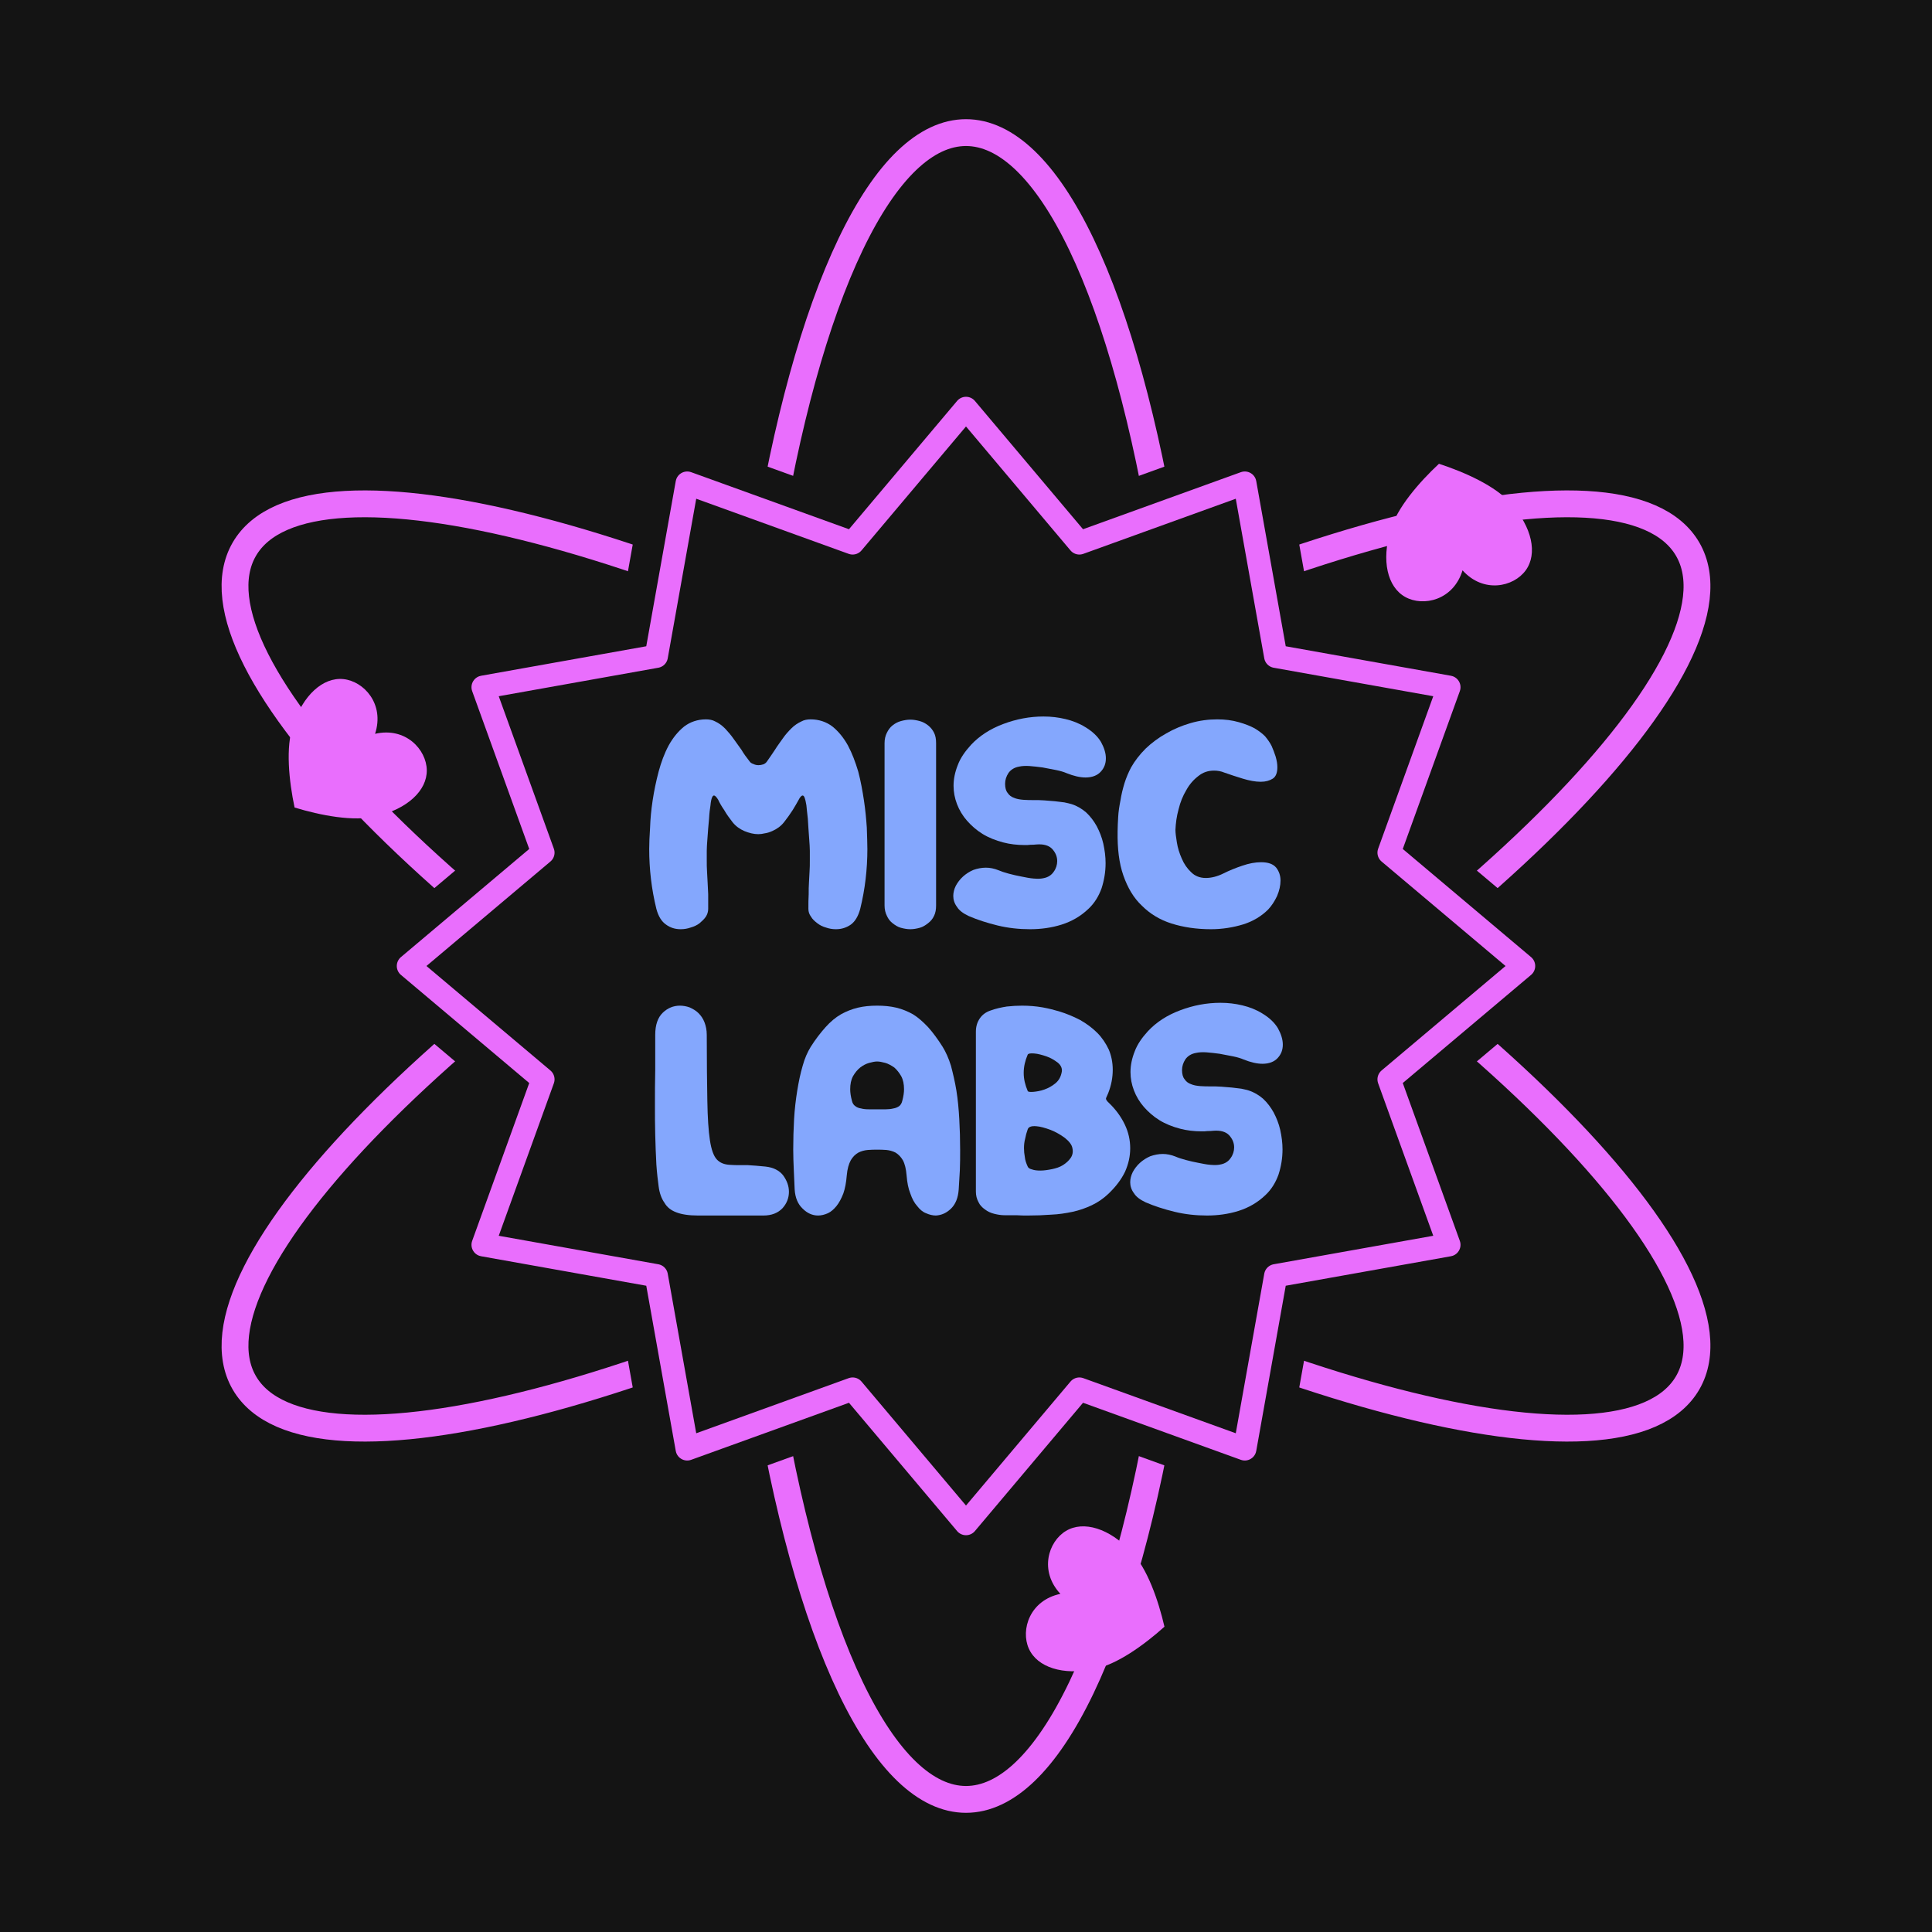 <?xml version="1.0" encoding="UTF-8" standalone="no"?>
<!DOCTYPE svg PUBLIC "-//W3C//DTD SVG 1.1//EN" "http://www.w3.org/Graphics/SVG/1.1/DTD/svg11.dtd">
<svg width="100%" height="100%" viewBox="0 0 1080 1080" version="1.1" xmlns="http://www.w3.org/2000/svg" xmlns:xlink="http://www.w3.org/1999/xlink" xml:space="preserve" xmlns:serif="http://www.serif.com/" style="fill-rule:evenodd;clip-rule:evenodd;stroke-linecap:round;stroke-linejoin:round;stroke-miterlimit:1.5;">
    <rect x="0" y="0" width="1080" height="1080" style="fill:rgb(20,20,20);"/>
    <g id="Atom">
        <g id="Electron">
            <ellipse cx="540" cy="540" rx="128.964" ry="465.875" style="fill:none;stroke:rgb(233,110,253);stroke-width:15px;"/>
            <path d="M592.762,890.974C580.814,878.162 586.004,861.721 595.871,855.796C605.739,849.871 620.283,854.462 632.231,867.275C641.323,876.473 647.559,894.713 650.939,909.34C639.774,919.375 624.194,930.729 611.47,933.04C594.33,936.669 579.786,932.077 575.11,921.561C570.433,911.044 575.623,894.603 592.762,890.974Z" style="fill:rgb(233,110,253);"/>
        </g>
        <g id="Electron1" serif:id="Electron">
            <path d="M136.54,772.938C100.952,711.297 252.843,556.876 475.518,428.314C698.194,299.752 907.871,245.421 943.46,307.062C979.048,368.703 827.157,523.124 604.482,651.686C381.806,780.248 172.129,834.579 136.54,772.938Z" style="fill:none;stroke:rgb(233,110,253);stroke-width:15px;"/>
            <path d="M817.571,318.819C812.45,335.573 795.616,339.299 785.552,333.716C775.487,328.133 772.191,313.242 777.312,296.488C780.733,284.015 793.411,269.494 804.389,259.254C818.662,263.906 836.284,271.721 844.647,281.586C856.36,294.614 859.656,309.505 852.887,318.814C846.117,328.122 829.284,331.848 817.571,318.819Z" style="fill:rgb(233,110,253);"/>
        </g>
        <g id="Electron2" serif:id="Electron">
            <path d="M943.46,772.938C907.871,834.579 698.194,780.248 475.518,651.686C252.843,523.124 100.952,368.703 136.54,307.062C172.129,245.421 381.806,299.752 604.482,428.314C827.157,556.876 979.048,711.297 943.46,772.938Z" style="fill:none;stroke:rgb(233,110,253);stroke-width:15px;"/>
            <path d="M209.666,410.207C226.736,406.265 238.38,418.98 238.577,430.488C238.775,441.996 227.526,452.296 210.456,456.237C197.945,459.512 179.029,455.792 164.673,451.406C161.564,436.719 159.522,417.55 163.883,405.375C169.31,388.717 180.558,378.417 192.004,379.625C203.45,380.833 215.093,393.549 209.666,410.207Z" style="fill:rgb(233,110,253);"/>
        </g>
    </g>
    <path d="M540,191.155L610.924,275.308L714.422,237.892L733.768,346.232L842.108,365.578L804.692,469.076L888.845,540L804.692,610.924L842.108,714.422L733.768,733.768L714.422,842.108L610.924,804.692L540,888.845L469.076,804.692L365.578,842.108L346.232,733.768L237.892,714.422L275.308,610.924L191.155,540L275.308,469.076L237.892,365.578L346.232,346.232L365.578,237.892L469.076,275.308L540,191.155Z" style="fill:rgb(20,20,20);"/>
    <path d="M540,228.305L603.371,303.496L695.847,270.064L713.133,366.867L809.936,384.153L776.504,476.629L851.695,540L776.504,603.371L809.936,695.847L713.133,713.133L695.847,809.936L603.371,776.504L540,851.695L476.629,776.504L384.153,809.936L366.867,713.133L270.064,695.847L303.496,603.371L228.305,540L303.496,476.629L270.064,384.153L366.867,366.867L384.153,270.064L476.629,303.496L540,228.305Z" style="fill:rgb(20,20,20);stroke:rgb(233,110,253);stroke-width:13px;"/>
    <g transform="matrix(4.121,0,0,4.121,348.757,376.585)">
        <g transform="matrix(38.836,0,0,38.836,2.659,34.665)">
            <path d="M0.782,-0.28C0.782,-0.21 0.774,-0.14 0.757,-0.071C0.75,-0.045 0.739,-0.027 0.724,-0.016C0.708,-0.005 0.691,-0 0.672,-0C0.66,-0 0.648,-0.002 0.637,-0.006C0.626,-0.009 0.616,-0.014 0.607,-0.021C0.598,-0.028 0.59,-0.035 0.585,-0.044C0.579,-0.052 0.576,-0.061 0.576,-0.071C0.576,-0.09 0.576,-0.107 0.577,-0.122C0.577,-0.137 0.577,-0.15 0.578,-0.163C0.579,-0.176 0.579,-0.188 0.58,-0.201C0.581,-0.213 0.581,-0.227 0.581,-0.242L0.581,-0.274C0.581,-0.285 0.58,-0.298 0.579,-0.312C0.577,-0.341 0.575,-0.366 0.574,-0.386C0.572,-0.405 0.57,-0.421 0.569,-0.433C0.567,-0.445 0.565,-0.454 0.563,-0.459C0.561,-0.464 0.559,-0.467 0.556,-0.467C0.552,-0.467 0.547,-0.462 0.542,-0.452C0.536,-0.441 0.529,-0.429 0.521,-0.416C0.512,-0.402 0.502,-0.388 0.491,-0.374C0.48,-0.36 0.466,-0.35 0.45,-0.343C0.441,-0.339 0.432,-0.336 0.424,-0.335C0.416,-0.333 0.408,-0.332 0.401,-0.332C0.385,-0.332 0.369,-0.336 0.352,-0.343C0.336,-0.35 0.322,-0.36 0.311,-0.374C0.3,-0.388 0.29,-0.402 0.282,-0.416C0.273,-0.429 0.266,-0.441 0.261,-0.452C0.255,-0.462 0.25,-0.467 0.246,-0.467C0.243,-0.467 0.241,-0.464 0.239,-0.459C0.237,-0.454 0.235,-0.445 0.234,-0.433C0.232,-0.421 0.23,-0.405 0.229,-0.386C0.227,-0.366 0.225,-0.341 0.223,-0.312C0.222,-0.298 0.221,-0.285 0.221,-0.274L0.221,-0.242C0.221,-0.227 0.221,-0.213 0.222,-0.201C0.223,-0.188 0.223,-0.176 0.224,-0.163C0.225,-0.15 0.225,-0.137 0.226,-0.122C0.226,-0.107 0.226,-0.09 0.226,-0.071C0.226,-0.061 0.223,-0.052 0.218,-0.044C0.212,-0.035 0.204,-0.028 0.196,-0.021C0.187,-0.014 0.176,-0.009 0.165,-0.006C0.154,-0.002 0.142,-0 0.13,-0C0.111,-0 0.094,-0.005 0.079,-0.016C0.063,-0.027 0.052,-0.045 0.045,-0.071C0.028,-0.14 0.02,-0.21 0.02,-0.28C0.02,-0.3 0.021,-0.325 0.023,-0.355C0.024,-0.385 0.027,-0.417 0.032,-0.45C0.037,-0.483 0.044,-0.517 0.053,-0.551C0.062,-0.584 0.073,-0.614 0.088,-0.642C0.103,-0.669 0.121,-0.691 0.142,-0.708C0.163,-0.724 0.189,-0.733 0.218,-0.733C0.23,-0.733 0.241,-0.731 0.25,-0.726C0.263,-0.72 0.274,-0.712 0.285,-0.701C0.295,-0.69 0.305,-0.679 0.314,-0.666C0.323,-0.653 0.333,-0.64 0.342,-0.627C0.35,-0.613 0.36,-0.6 0.37,-0.587C0.373,-0.582 0.378,-0.579 0.384,-0.577C0.39,-0.574 0.396,-0.573 0.402,-0.573C0.407,-0.573 0.413,-0.574 0.419,-0.576C0.424,-0.578 0.429,-0.582 0.432,-0.587C0.441,-0.6 0.451,-0.614 0.46,-0.628C0.468,-0.641 0.478,-0.654 0.487,-0.667C0.496,-0.68 0.506,-0.691 0.517,-0.702C0.527,-0.712 0.539,-0.72 0.552,-0.726C0.561,-0.731 0.572,-0.733 0.584,-0.733C0.613,-0.733 0.639,-0.724 0.66,-0.708C0.681,-0.691 0.699,-0.669 0.714,-0.642C0.729,-0.614 0.74,-0.584 0.75,-0.551C0.759,-0.517 0.765,-0.483 0.77,-0.45C0.775,-0.417 0.778,-0.385 0.78,-0.355C0.781,-0.324 0.782,-0.299 0.782,-0.28Z" style="fill:rgb(132,167,253);fill-rule:nonzero;"/>
        </g>
        <g transform="matrix(38.836,0,0,38.836,33.806,34.665)">
            <path d="M0.22,-0.083C0.22,-0.069 0.218,-0.057 0.213,-0.047C0.208,-0.036 0.201,-0.028 0.192,-0.021C0.183,-0.014 0.174,-0.008 0.163,-0.005C0.152,-0.002 0.141,-0 0.13,-0C0.119,-0 0.108,-0.002 0.097,-0.005C0.086,-0.008 0.077,-0.014 0.068,-0.021C0.059,-0.028 0.053,-0.036 0.048,-0.047C0.043,-0.057 0.04,-0.069 0.04,-0.083L0.04,-0.65C0.04,-0.664 0.043,-0.676 0.048,-0.686C0.053,-0.696 0.059,-0.705 0.068,-0.712C0.077,-0.719 0.086,-0.724 0.097,-0.727C0.108,-0.73 0.119,-0.732 0.13,-0.732C0.141,-0.732 0.152,-0.73 0.163,-0.727C0.174,-0.724 0.183,-0.719 0.192,-0.712C0.201,-0.705 0.208,-0.696 0.213,-0.686C0.218,-0.676 0.22,-0.664 0.22,-0.65L0.22,-0.083Z" style="fill:rgb(132,167,253);fill-rule:nonzero;"/>
        </g>
        <g transform="matrix(38.836,0,0,38.836,43.904,34.665)">
            <path d="M0.433,-0.437C0.452,-0.431 0.469,-0.421 0.484,-0.408C0.499,-0.394 0.511,-0.378 0.521,-0.36C0.531,-0.341 0.539,-0.321 0.544,-0.299C0.549,-0.276 0.552,-0.254 0.552,-0.231C0.552,-0.2 0.547,-0.171 0.538,-0.143C0.528,-0.115 0.513,-0.091 0.493,-0.072C0.465,-0.045 0.433,-0.027 0.398,-0.016C0.363,-0.005 0.326,-0 0.288,-0C0.25,-0 0.212,-0.004 0.175,-0.013C0.138,-0.022 0.104,-0.033 0.074,-0.046C0.055,-0.055 0.041,-0.065 0.033,-0.078C0.024,-0.09 0.02,-0.103 0.02,-0.116C0.02,-0.128 0.023,-0.14 0.029,-0.152C0.035,-0.163 0.043,-0.174 0.054,-0.184C0.064,-0.193 0.076,-0.201 0.09,-0.207C0.104,-0.212 0.119,-0.215 0.134,-0.215C0.148,-0.215 0.163,-0.212 0.178,-0.206C0.187,-0.202 0.199,-0.198 0.214,-0.194C0.228,-0.19 0.243,-0.187 0.258,-0.184C0.273,-0.181 0.287,-0.178 0.301,-0.177C0.314,-0.176 0.325,-0.176 0.334,-0.178C0.351,-0.181 0.363,-0.189 0.371,-0.201C0.379,-0.212 0.383,-0.225 0.383,-0.238C0.383,-0.254 0.377,-0.268 0.365,-0.281C0.353,-0.293 0.335,-0.298 0.31,-0.296C0.303,-0.295 0.296,-0.295 0.29,-0.295C0.283,-0.294 0.277,-0.294 0.27,-0.294C0.243,-0.294 0.218,-0.297 0.195,-0.303C0.168,-0.31 0.143,-0.32 0.122,-0.333C0.101,-0.346 0.083,-0.362 0.068,-0.379C0.053,-0.396 0.041,-0.416 0.033,-0.437C0.025,-0.458 0.021,-0.479 0.021,-0.501C0.021,-0.525 0.026,-0.549 0.036,-0.574C0.045,-0.598 0.061,-0.621 0.082,-0.644C0.111,-0.675 0.149,-0.7 0.195,-0.717C0.24,-0.734 0.287,-0.743 0.335,-0.743C0.362,-0.743 0.387,-0.74 0.412,-0.734C0.437,-0.728 0.46,-0.719 0.481,-0.706C0.506,-0.691 0.524,-0.674 0.536,-0.654C0.547,-0.634 0.553,-0.615 0.553,-0.597C0.553,-0.578 0.547,-0.563 0.535,-0.55C0.523,-0.537 0.505,-0.53 0.482,-0.53C0.463,-0.53 0.441,-0.535 0.416,-0.545C0.407,-0.549 0.394,-0.553 0.379,-0.556C0.364,-0.559 0.348,-0.562 0.332,-0.565C0.316,-0.567 0.301,-0.569 0.286,-0.57C0.271,-0.571 0.259,-0.57 0.25,-0.568C0.233,-0.565 0.221,-0.557 0.213,-0.546C0.205,-0.534 0.201,-0.521 0.201,-0.508C0.201,-0.494 0.204,-0.483 0.21,-0.476C0.215,-0.468 0.223,-0.462 0.232,-0.459C0.241,-0.455 0.252,-0.453 0.265,-0.452C0.277,-0.451 0.29,-0.451 0.303,-0.451C0.314,-0.451 0.325,-0.451 0.338,-0.45C0.351,-0.449 0.363,-0.448 0.375,-0.447C0.386,-0.446 0.397,-0.444 0.408,-0.443C0.418,-0.441 0.426,-0.439 0.433,-0.437Z" style="fill:rgb(132,167,253);fill-rule:nonzero;"/>
        </g>
        <g transform="matrix(38.836,0,0,38.836,66.157,34.665)">
            <path d="M0.573,-0.603C0.577,-0.589 0.579,-0.577 0.579,-0.566C0.579,-0.547 0.574,-0.533 0.563,-0.526C0.552,-0.519 0.538,-0.515 0.521,-0.515C0.502,-0.515 0.481,-0.519 0.458,-0.526C0.435,-0.533 0.414,-0.54 0.394,-0.547C0.382,-0.552 0.37,-0.554 0.358,-0.554C0.337,-0.554 0.319,-0.548 0.303,-0.535C0.286,-0.522 0.272,-0.506 0.261,-0.486C0.249,-0.466 0.24,-0.444 0.234,-0.419C0.227,-0.394 0.224,-0.37 0.223,-0.347C0.223,-0.336 0.225,-0.322 0.228,-0.303C0.231,-0.284 0.237,-0.265 0.245,-0.247C0.253,-0.228 0.264,-0.212 0.278,-0.199C0.291,-0.186 0.308,-0.179 0.329,-0.179C0.348,-0.179 0.369,-0.184 0.391,-0.195C0.411,-0.205 0.433,-0.214 0.457,-0.222C0.48,-0.23 0.502,-0.234 0.522,-0.234C0.547,-0.234 0.564,-0.228 0.575,-0.215C0.585,-0.202 0.59,-0.187 0.59,-0.17C0.59,-0.153 0.586,-0.135 0.578,-0.116C0.569,-0.097 0.559,-0.082 0.547,-0.069C0.524,-0.046 0.495,-0.028 0.46,-0.017C0.424,-0.006 0.386,-0 0.347,-0C0.296,-0 0.25,-0.007 0.209,-0.02C0.168,-0.033 0.134,-0.054 0.106,-0.082C0.077,-0.109 0.056,-0.145 0.041,-0.188C0.026,-0.231 0.02,-0.282 0.021,-0.342C0.021,-0.357 0.022,-0.373 0.023,-0.392C0.024,-0.411 0.027,-0.43 0.031,-0.45C0.034,-0.47 0.039,-0.49 0.045,-0.51C0.051,-0.529 0.059,-0.548 0.068,-0.565C0.081,-0.588 0.098,-0.61 0.119,-0.631C0.14,-0.651 0.164,-0.669 0.191,-0.684C0.217,-0.699 0.245,-0.711 0.276,-0.72C0.307,-0.729 0.338,-0.733 0.369,-0.733C0.396,-0.733 0.421,-0.73 0.445,-0.723C0.466,-0.717 0.484,-0.71 0.499,-0.702C0.514,-0.693 0.526,-0.684 0.536,-0.674C0.545,-0.663 0.553,-0.652 0.559,-0.64C0.564,-0.628 0.569,-0.616 0.573,-0.603Z" style="fill:rgb(132,167,253);fill-rule:nonzero;"/>
        </g>
        <g transform="matrix(38.836,0,0,38.836,2.659,73.501)">
            <path d="M0.041,-0.631C0.041,-0.666 0.05,-0.692 0.068,-0.709C0.085,-0.725 0.105,-0.733 0.127,-0.733C0.138,-0.733 0.15,-0.731 0.161,-0.727C0.172,-0.722 0.183,-0.716 0.192,-0.707C0.201,-0.698 0.208,-0.688 0.213,-0.675C0.218,-0.662 0.221,-0.648 0.221,-0.631C0.221,-0.536 0.222,-0.46 0.223,-0.401C0.224,-0.341 0.227,-0.296 0.232,-0.263C0.237,-0.23 0.245,-0.208 0.256,-0.196C0.267,-0.184 0.282,-0.178 0.302,-0.177C0.314,-0.176 0.325,-0.176 0.335,-0.176C0.345,-0.176 0.355,-0.176 0.364,-0.176C0.373,-0.175 0.383,-0.175 0.393,-0.174C0.403,-0.173 0.414,-0.172 0.426,-0.171C0.454,-0.168 0.475,-0.157 0.488,-0.14C0.501,-0.122 0.508,-0.103 0.508,-0.083C0.508,-0.062 0.501,-0.043 0.486,-0.026C0.47,-0.009 0.448,-0 0.419,-0L0.19,-0C0.158,-0 0.133,-0.004 0.115,-0.011C0.096,-0.018 0.082,-0.029 0.073,-0.045C0.063,-0.059 0.056,-0.078 0.053,-0.101C0.05,-0.123 0.047,-0.149 0.045,-0.178C0.043,-0.213 0.042,-0.247 0.041,-0.282C0.04,-0.316 0.04,-0.351 0.04,-0.387C0.04,-0.427 0.04,-0.467 0.041,-0.508C0.041,-0.548 0.041,-0.589 0.041,-0.631Z" style="fill:rgb(132,167,253);fill-rule:nonzero;"/>
        </g>
        <g transform="matrix(38.836,0,0,38.836,22.388,73.501)">
            <path d="M0.278,-0.371L0.339,-0.371C0.348,-0.371 0.357,-0.372 0.365,-0.374C0.372,-0.375 0.379,-0.378 0.385,-0.382C0.39,-0.386 0.394,-0.392 0.396,-0.401C0.4,-0.416 0.402,-0.429 0.402,-0.441C0.402,-0.459 0.399,-0.474 0.392,-0.487C0.385,-0.499 0.377,-0.509 0.368,-0.517C0.358,-0.524 0.347,-0.53 0.337,-0.533C0.326,-0.536 0.316,-0.538 0.308,-0.538C0.3,-0.538 0.291,-0.536 0.28,-0.533C0.269,-0.53 0.258,-0.524 0.249,-0.517C0.239,-0.509 0.231,-0.499 0.224,-0.487C0.217,-0.474 0.214,-0.459 0.214,-0.441C0.214,-0.429 0.216,-0.416 0.22,-0.401C0.222,-0.392 0.226,-0.386 0.232,-0.382C0.237,-0.378 0.244,-0.375 0.252,-0.374C0.259,-0.372 0.268,-0.371 0.278,-0.371ZM0.308,-0.23C0.298,-0.23 0.287,-0.23 0.276,-0.229C0.264,-0.228 0.253,-0.225 0.243,-0.22C0.232,-0.214 0.223,-0.205 0.216,-0.193C0.209,-0.18 0.204,-0.163 0.202,-0.14C0.2,-0.115 0.196,-0.094 0.19,-0.077C0.183,-0.059 0.175,-0.044 0.166,-0.033C0.157,-0.022 0.147,-0.013 0.136,-0.008C0.125,-0.003 0.113,-0 0.102,-0C0.082,-0 0.064,-0.008 0.048,-0.024C0.031,-0.04 0.022,-0.062 0.02,-0.091C0.019,-0.113 0.018,-0.136 0.017,-0.159C0.016,-0.182 0.015,-0.206 0.015,-0.23C0.015,-0.266 0.016,-0.302 0.018,-0.337C0.02,-0.372 0.024,-0.405 0.029,-0.436C0.034,-0.467 0.04,-0.496 0.048,-0.523C0.055,-0.549 0.065,-0.571 0.076,-0.589C0.093,-0.616 0.111,-0.639 0.128,-0.658C0.145,-0.677 0.163,-0.692 0.182,-0.703C0.2,-0.713 0.22,-0.721 0.241,-0.726C0.262,-0.731 0.284,-0.733 0.308,-0.733C0.332,-0.733 0.354,-0.731 0.375,-0.726C0.396,-0.721 0.415,-0.713 0.433,-0.703C0.451,-0.692 0.468,-0.677 0.486,-0.658C0.503,-0.639 0.52,-0.616 0.537,-0.589C0.548,-0.571 0.558,-0.549 0.566,-0.523C0.573,-0.496 0.58,-0.467 0.585,-0.436C0.59,-0.405 0.593,-0.372 0.595,-0.337C0.597,-0.302 0.598,-0.266 0.598,-0.23C0.598,-0.206 0.598,-0.182 0.597,-0.159C0.596,-0.136 0.594,-0.113 0.593,-0.091C0.591,-0.062 0.582,-0.04 0.567,-0.025C0.551,-0.009 0.533,-0.001 0.513,-0C0.502,-0 0.49,-0.003 0.479,-0.008C0.468,-0.012 0.457,-0.021 0.448,-0.033C0.438,-0.044 0.43,-0.059 0.424,-0.077C0.417,-0.094 0.413,-0.115 0.411,-0.14C0.409,-0.163 0.405,-0.18 0.398,-0.193C0.391,-0.205 0.382,-0.214 0.372,-0.22C0.362,-0.225 0.351,-0.228 0.34,-0.229C0.329,-0.23 0.318,-0.23 0.308,-0.23Z" style="fill:rgb(132,167,253);fill-rule:nonzero;"/>
        </g>
        <g transform="matrix(38.836,0,0,38.836,46.195,73.501)">
            <path d="M0.331,-0.713C0.357,-0.705 0.381,-0.695 0.404,-0.683C0.427,-0.67 0.447,-0.655 0.464,-0.638C0.481,-0.621 0.494,-0.601 0.504,-0.58C0.513,-0.559 0.518,-0.535 0.518,-0.509C0.518,-0.482 0.513,-0.455 0.502,-0.427C0.499,-0.42 0.497,-0.415 0.495,-0.411C0.493,-0.407 0.496,-0.401 0.505,-0.393C0.529,-0.37 0.547,-0.345 0.56,-0.318C0.573,-0.291 0.579,-0.263 0.579,-0.235C0.579,-0.207 0.573,-0.18 0.561,-0.153C0.548,-0.126 0.529,-0.101 0.503,-0.076C0.485,-0.059 0.466,-0.046 0.445,-0.036C0.424,-0.026 0.401,-0.018 0.378,-0.013C0.354,-0.008 0.329,-0.004 0.303,-0.003C0.277,-0.001 0.25,-0 0.222,-0C0.209,-0 0.195,-0 0.182,-0.001C0.168,-0.001 0.154,-0.001 0.14,-0.001C0.128,-0.001 0.116,-0.003 0.104,-0.006C0.092,-0.009 0.081,-0.014 0.072,-0.021C0.062,-0.028 0.054,-0.036 0.049,-0.047C0.043,-0.058 0.04,-0.07 0.04,-0.084L0.04,-0.642C0.04,-0.661 0.045,-0.676 0.054,-0.689C0.063,-0.702 0.076,-0.711 0.091,-0.716C0.11,-0.723 0.129,-0.727 0.148,-0.73C0.166,-0.732 0.184,-0.733 0.201,-0.733C0.226,-0.733 0.25,-0.731 0.273,-0.727C0.295,-0.723 0.314,-0.718 0.331,-0.713ZM0.377,-0.236C0.375,-0.247 0.366,-0.259 0.351,-0.271C0.336,-0.282 0.319,-0.292 0.301,-0.299C0.282,-0.306 0.265,-0.311 0.25,-0.312C0.234,-0.313 0.224,-0.31 0.221,-0.301C0.217,-0.29 0.214,-0.279 0.212,-0.268C0.209,-0.257 0.208,-0.246 0.208,-0.235C0.208,-0.225 0.209,-0.215 0.211,-0.204C0.212,-0.193 0.216,-0.182 0.221,-0.171C0.223,-0.166 0.228,-0.163 0.236,-0.161C0.244,-0.158 0.254,-0.157 0.265,-0.157C0.278,-0.157 0.291,-0.159 0.306,-0.162C0.32,-0.165 0.333,-0.169 0.344,-0.176C0.355,-0.183 0.364,-0.191 0.371,-0.201C0.378,-0.211 0.38,-0.223 0.377,-0.236ZM0.34,-0.502C0.342,-0.514 0.337,-0.525 0.326,-0.534C0.314,-0.543 0.301,-0.551 0.286,-0.556C0.271,-0.561 0.257,-0.565 0.244,-0.566C0.231,-0.567 0.223,-0.566 0.221,-0.562C0.212,-0.541 0.207,-0.52 0.207,-0.498C0.207,-0.477 0.212,-0.456 0.221,-0.435C0.222,-0.432 0.229,-0.431 0.241,-0.432C0.252,-0.433 0.265,-0.435 0.279,-0.44C0.293,-0.445 0.306,-0.452 0.318,-0.462C0.33,-0.472 0.337,-0.485 0.34,-0.502Z" style="fill:rgb(132,167,253);fill-rule:nonzero;"/>
        </g>
        <g transform="matrix(38.836,0,0,38.836,67.905,73.501)">
            <path d="M0.433,-0.437C0.452,-0.431 0.469,-0.421 0.484,-0.408C0.499,-0.394 0.511,-0.378 0.521,-0.36C0.531,-0.341 0.539,-0.321 0.544,-0.299C0.549,-0.276 0.552,-0.254 0.552,-0.231C0.552,-0.2 0.547,-0.171 0.538,-0.143C0.528,-0.115 0.513,-0.091 0.493,-0.072C0.465,-0.045 0.433,-0.027 0.398,-0.016C0.363,-0.005 0.326,-0 0.288,-0C0.25,-0 0.212,-0.004 0.175,-0.013C0.138,-0.022 0.104,-0.033 0.074,-0.046C0.055,-0.055 0.041,-0.065 0.033,-0.078C0.024,-0.09 0.02,-0.103 0.02,-0.116C0.02,-0.128 0.023,-0.14 0.029,-0.152C0.035,-0.163 0.043,-0.174 0.054,-0.184C0.064,-0.193 0.076,-0.201 0.09,-0.207C0.104,-0.212 0.119,-0.215 0.134,-0.215C0.148,-0.215 0.163,-0.212 0.178,-0.206C0.187,-0.202 0.199,-0.198 0.214,-0.194C0.228,-0.19 0.243,-0.187 0.258,-0.184C0.273,-0.181 0.287,-0.178 0.301,-0.177C0.314,-0.176 0.325,-0.176 0.334,-0.178C0.351,-0.181 0.363,-0.189 0.371,-0.201C0.379,-0.212 0.383,-0.225 0.383,-0.238C0.383,-0.254 0.377,-0.268 0.365,-0.281C0.353,-0.293 0.335,-0.298 0.31,-0.296C0.303,-0.295 0.296,-0.295 0.29,-0.295C0.283,-0.294 0.277,-0.294 0.27,-0.294C0.243,-0.294 0.218,-0.297 0.195,-0.303C0.168,-0.31 0.143,-0.32 0.122,-0.333C0.101,-0.346 0.083,-0.362 0.068,-0.379C0.053,-0.396 0.041,-0.416 0.033,-0.437C0.025,-0.458 0.021,-0.479 0.021,-0.501C0.021,-0.525 0.026,-0.549 0.036,-0.574C0.045,-0.598 0.061,-0.621 0.082,-0.644C0.111,-0.675 0.149,-0.7 0.195,-0.717C0.24,-0.734 0.287,-0.743 0.335,-0.743C0.362,-0.743 0.387,-0.74 0.412,-0.734C0.437,-0.728 0.46,-0.719 0.481,-0.706C0.506,-0.691 0.524,-0.674 0.536,-0.654C0.547,-0.634 0.553,-0.615 0.553,-0.597C0.553,-0.578 0.547,-0.563 0.535,-0.55C0.523,-0.537 0.505,-0.53 0.482,-0.53C0.463,-0.53 0.441,-0.535 0.416,-0.545C0.407,-0.549 0.394,-0.553 0.379,-0.556C0.364,-0.559 0.348,-0.562 0.332,-0.565C0.316,-0.567 0.301,-0.569 0.286,-0.57C0.271,-0.571 0.259,-0.57 0.25,-0.568C0.233,-0.565 0.221,-0.557 0.213,-0.546C0.205,-0.534 0.201,-0.521 0.201,-0.508C0.201,-0.494 0.204,-0.483 0.21,-0.476C0.215,-0.468 0.223,-0.462 0.232,-0.459C0.241,-0.455 0.252,-0.453 0.265,-0.452C0.277,-0.451 0.29,-0.451 0.303,-0.451C0.314,-0.451 0.325,-0.451 0.338,-0.45C0.351,-0.449 0.363,-0.448 0.375,-0.447C0.386,-0.446 0.397,-0.444 0.408,-0.443C0.418,-0.441 0.426,-0.439 0.433,-0.437Z" style="fill:rgb(132,167,253);fill-rule:nonzero;"/>
        </g>
    </g>
</svg>
